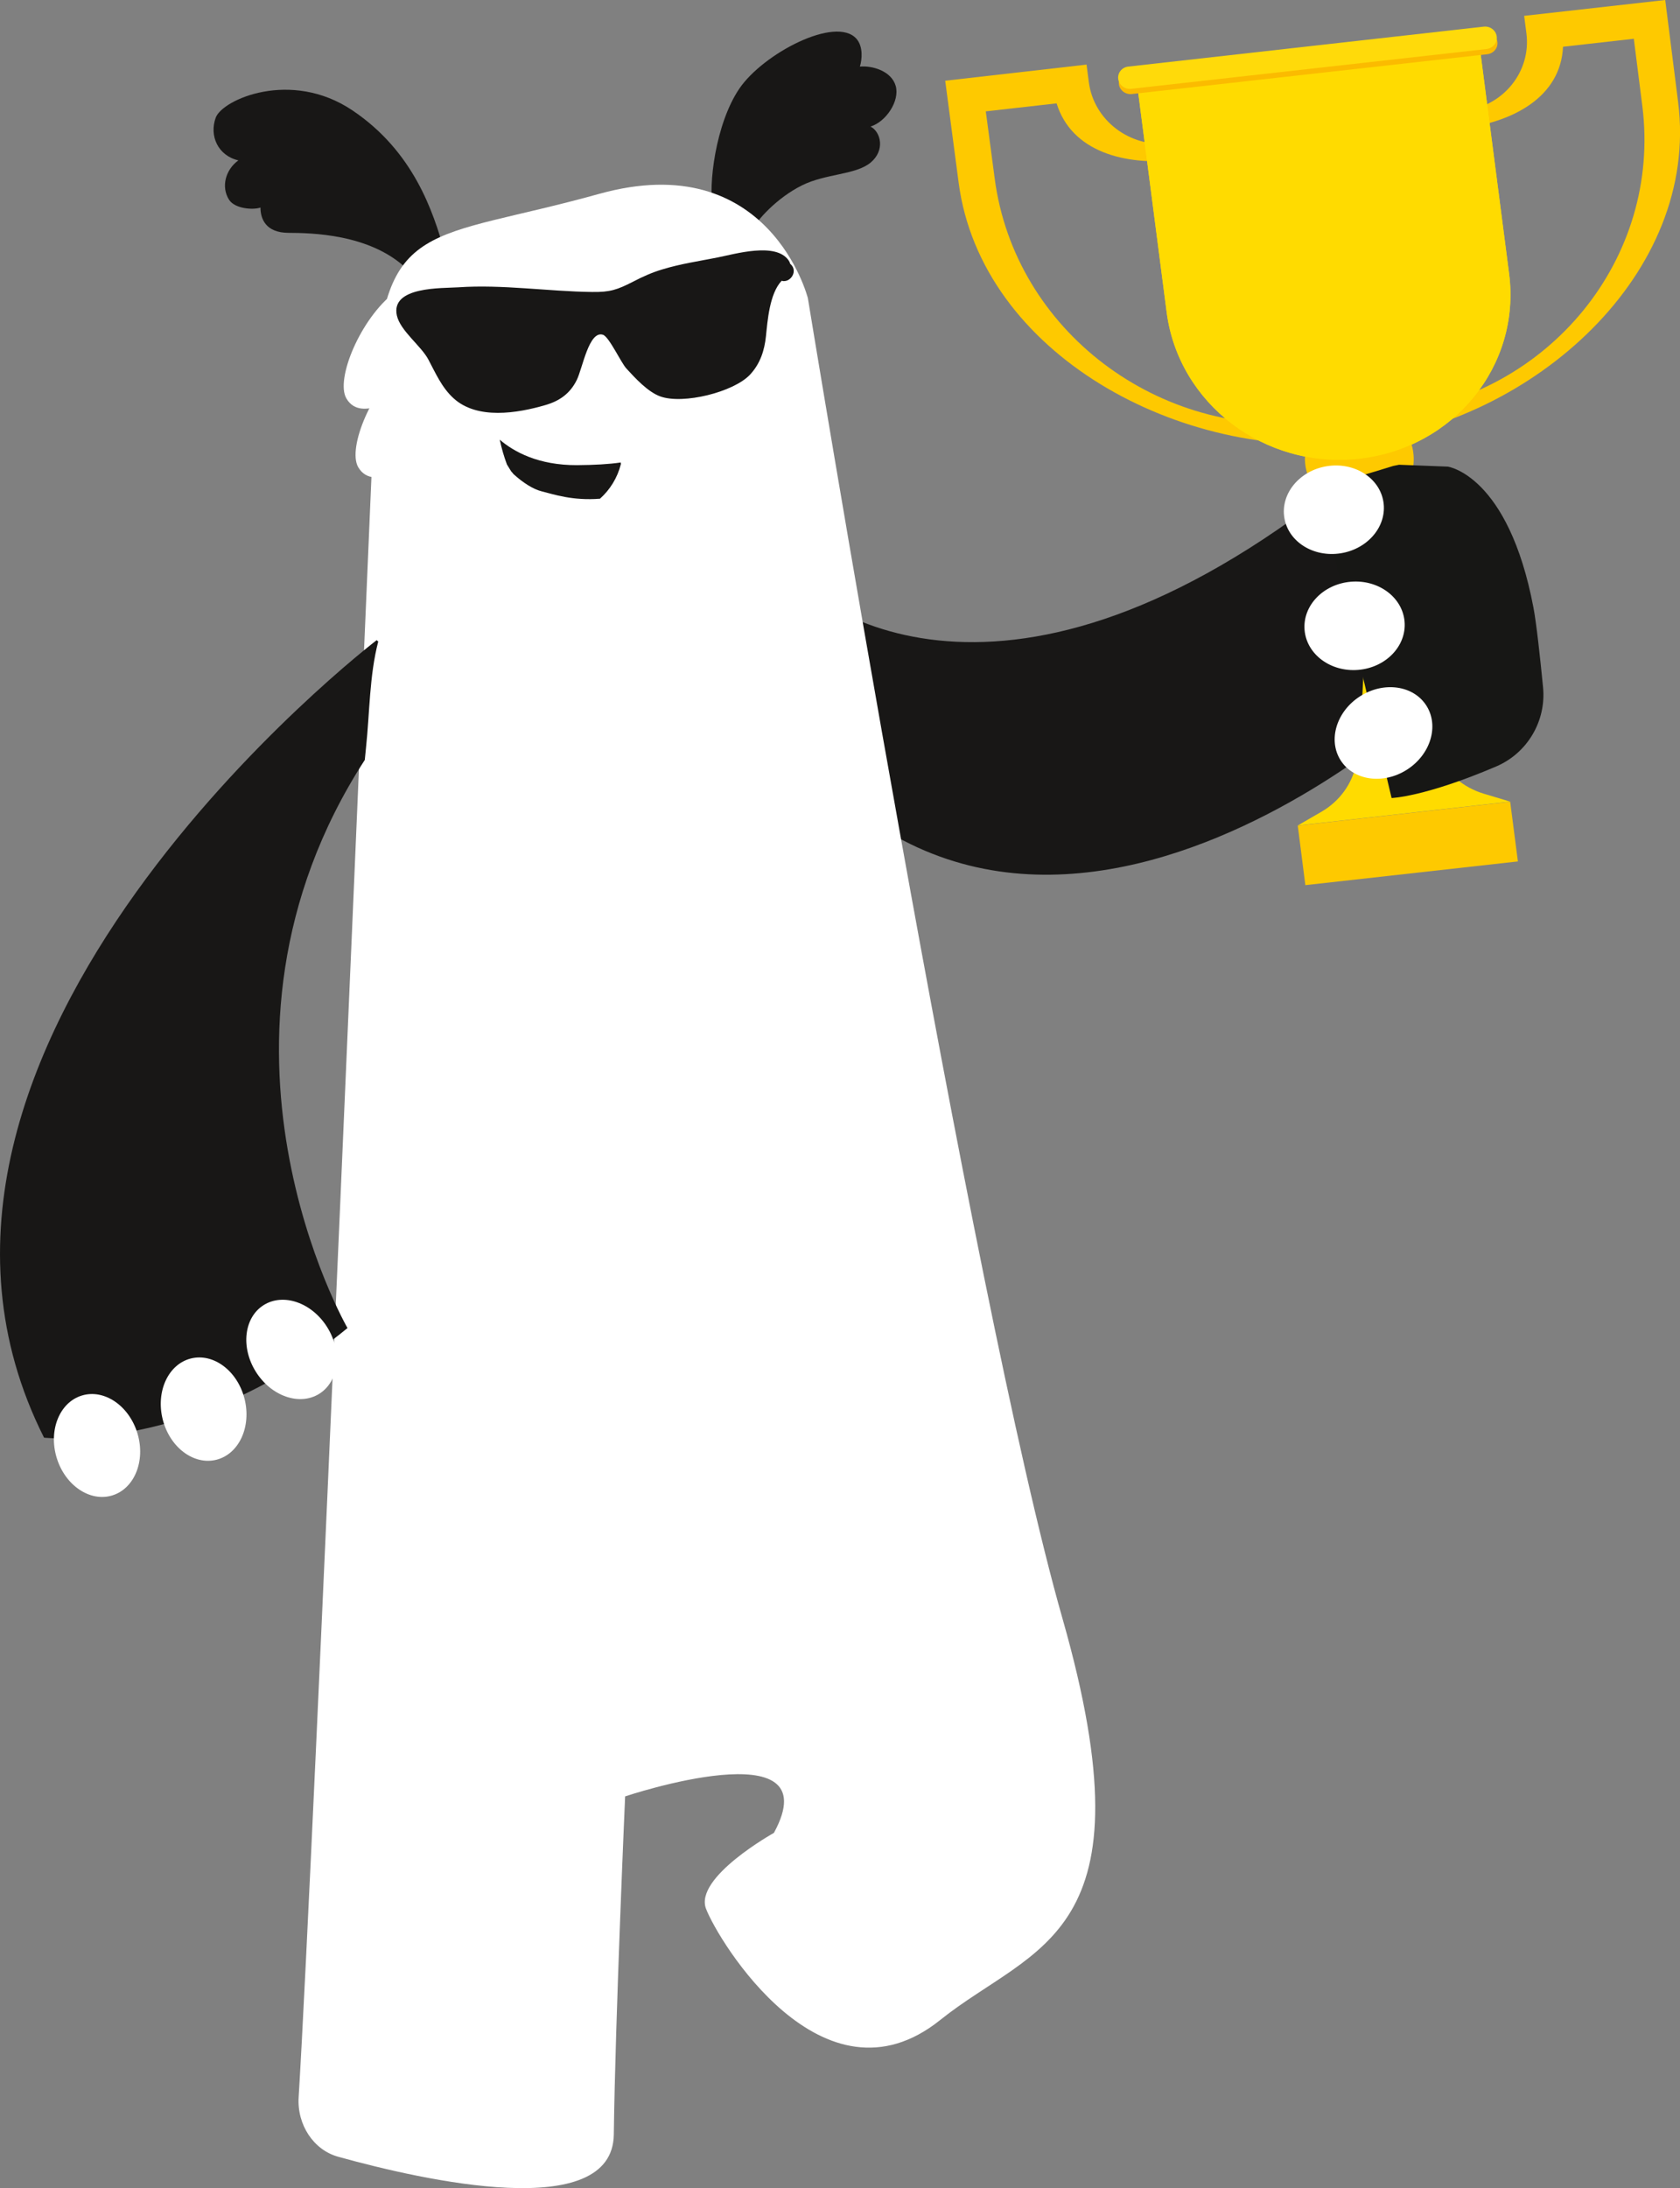 <?xml version="1.0" encoding="UTF-8"?> <svg xmlns="http://www.w3.org/2000/svg" width="474" height="617" viewBox="0 0 474 617" fill="none"><rect x="0" y="0" width="474" height="617" fill="#808080" stroke="none"/> <g clip-path="url(#clip0)"> <path d="M400.025 200.984L373.139 140.137C281.478 210.337 227.668 172.551 216.741 155.724C216.178 156.513 215.427 157.189 214.262 157.678C214.15 157.715 214.075 157.753 213.962 157.79C208.968 161.847 203.861 165.791 198.904 169.885C266.533 322.078 400.025 200.984 400.025 200.984Z" fill="#181716"></path> <path d="M125.381 70.838C122.226 59.721 116.706 42.706 99.396 31.1C82.085 19.494 62.746 28.057 60.869 33.166C58.991 38.274 61.47 43.87 67.252 45.222C63.61 47.852 62.296 52.734 64.662 56.378C66.351 58.932 71.571 59.232 73.486 58.519C73.486 61.711 74.988 65.617 81.334 65.655C87.68 65.692 104.24 65.88 114.641 75.683C114.829 74.857 125.381 70.838 125.381 70.838Z" fill="#181716"></path> <path d="M201.158 58.932C199.769 52.283 201.872 34.968 208.556 25.052C215.277 15.099 235.817 4.357 241.638 10.93C243.59 13.146 243.215 16.827 242.614 18.78C246.106 18.442 251.514 20.019 252.715 24.226C253.917 28.433 250.012 34.33 245.618 35.682C248.51 37.184 249.824 42.368 245.618 45.861C241.375 49.354 233.039 48.903 226.242 52.283C219.445 55.664 213.287 62.049 211.635 65.918L201.158 58.932Z" fill="#181716"></path> <path d="M84.262 591.346C83.774 599.121 88.468 606.22 95.377 608.136C119.71 614.897 172.882 626.841 173.182 601.863C173.595 569.449 176.374 506.536 176.374 506.536C176.374 506.536 234.577 487.042 218.355 516.827C218.355 516.827 195.787 529.372 199.204 538.236C202.584 547.101 232.136 596.116 265.256 569.599C291.954 548.227 325.562 546.687 299.765 456.355C273.967 366.061 227.931 84.059 227.931 84.059C227.931 84.059 217.041 41.279 168.976 54.687C120.912 68.059 108.032 61.336 105.929 108.511C104.051 150.428 88.393 524.414 84.262 591.346Z" fill="white"></path> <path d="M111.3 82.482C101.724 89.806 94.552 106.971 97.744 112.38C99.997 116.211 104.015 115.234 105.892 114.821L111.3 82.482Z" fill="white"></path> <path d="M114.641 101.863C105.066 109.187 97.894 126.352 101.086 131.76C103.339 135.592 107.357 134.615 109.234 134.202L114.641 101.863Z" fill="white"></path> <path d="M162.78 131.16C167.775 131.122 171.792 130.897 175.134 130.409C175.134 130.559 175.172 130.747 175.172 130.897C174.196 134.728 172.13 138.071 169.277 140.625C161.504 141.226 156.322 139.423 152.754 138.522C150.501 137.958 147.685 136.23 144.869 133.676C144.681 133.413 144.456 133.151 144.23 132.925C143.817 132.287 143.442 131.611 143.029 130.972C142.203 128.756 141.527 126.465 141.001 123.986C145.056 127.441 151.928 131.197 162.78 131.16Z" fill="#181716"></path> <path d="M129.286 81.017C141.752 80.153 154.632 82.181 167.061 82.332C172.093 82.407 174.121 81.731 178.665 79.402C181.331 78.012 183.997 76.81 186.926 75.947C192.108 74.369 197.139 73.655 202.434 72.604C207.541 71.59 218.844 68.247 222.486 73.392C222.711 73.73 222.861 74.031 222.937 74.369L222.974 74.406C225.34 76.397 222.974 79.89 220.533 79.177C217.079 82.82 216.553 90.632 216.102 94.839C215.689 98.783 214.525 102.501 211.634 105.619C207.015 110.577 192.708 114.108 186.287 111.779C182.758 110.502 179.19 106.596 176.712 103.891C175.172 102.201 171.83 94.914 170.103 94.388C166.16 93.149 164.358 103.854 162.743 107.121C160.866 110.953 157.899 113.056 153.881 114.22C145.92 116.549 134.618 118.389 127.971 112.305C124.629 109.262 122.94 105.281 120.874 101.412C118.847 97.543 112.951 93.299 111.975 88.98C110.135 80.717 124.742 81.318 129.286 81.017Z" fill="#181716"></path> <path d="M102.925 214.28C103.038 213.154 103.151 211.989 103.263 210.862C104.315 201.022 104.202 190.542 106.718 180.89L106.267 180.514C106.267 180.514 -43.259 294.884 12.429 405.386C12.429 405.386 54.786 410.044 98.044 374.474C98.044 374.474 51.444 293.833 102.925 214.28Z" fill="#181716"></path> <path d="M90.104 392.998C95.65 389.507 96.628 381.083 92.287 374.183C87.946 367.283 79.931 364.519 74.384 368.01C68.837 371.502 67.86 379.925 72.201 386.826C76.541 393.726 84.557 396.489 90.104 392.998Z" fill="white"></path> <path d="M61.07 411.607C67.442 409.991 70.988 402.291 68.99 394.409C66.992 386.527 60.206 381.448 53.834 383.064C47.462 384.68 43.916 392.38 45.914 400.262C47.912 408.144 54.698 413.223 61.07 411.607Z" fill="white"></path> <path d="M31.651 421.68C37.941 419.771 41.128 411.916 38.768 404.135C36.408 396.354 29.395 391.593 23.104 393.502C16.814 395.411 13.627 403.267 15.987 411.048C18.347 418.829 25.36 423.589 31.651 421.68Z" fill="white"></path> <path d="M382.939 124.662L392.928 116.587C437.2 111.629 468.78 72.754 463.373 29.898L460.969 10.93L440.993 13.184C440.354 27.344 426.836 34.593 411.816 36.283L410.426 36.433L411.553 31.4L412.942 31.25C424.132 30.011 432.056 20.207 430.666 9.39L430.028 4.47L469.831 0L473.474 28.809C479.594 77.036 432.769 119.103 382.939 124.662Z" fill="#FEC900"></path> <path d="M382.94 124.662L371.187 118.991C326.915 123.949 286.285 93.149 280.652 50.368L278.137 31.4L298.113 29.147C302.319 42.744 317.302 46.8 332.359 45.11L333.749 44.96L331.383 40.302L329.994 40.452C318.804 41.692 308.59 33.955 307.201 23.137L306.562 18.217L266.684 22.762L270.476 51.533C276.86 99.76 333.073 130.259 382.94 124.662Z" fill="#FEC900"></path> <path d="M383.541 129.357C356.842 132.361 332.509 113.844 329.167 88.041L320.568 21.709L417.186 10.892L425.785 77.223C429.127 103.027 410.201 126.352 383.541 129.357Z" fill="#FFDA0A"></path> <path d="M418.576 223.783C412.906 222.056 408.174 218.112 405.621 212.891L405.283 211.952C395.069 184.496 391.126 171.274 389.624 142.203L380.162 143.255C386.132 171.838 385.682 185.547 382.753 214.469L382.64 215.445C381.476 221.079 377.909 225.962 372.839 228.892L366.155 232.76L426.086 226.037L418.576 223.783Z" fill="#FFDB00"></path> <path d="M398.751 131.319C399.802 123.193 393.835 115.723 385.423 114.635C377.012 113.546 369.341 119.251 368.29 127.377C367.239 135.503 373.206 142.973 381.617 144.061C390.029 145.15 397.7 139.445 398.751 131.319Z" fill="#FEC900"></path> <path d="M383.541 129.357C356.842 132.361 332.509 113.844 329.167 88.041L320.568 21.709L417.186 10.892L425.785 77.223C429.127 103.027 410.201 126.352 383.541 129.357Z" fill="#FFDB00"></path> <path d="M419.664 15.287L319.329 26.517C317.527 26.705 315.912 25.466 315.687 23.738C315.462 22.01 316.738 20.433 318.541 20.245L418.838 9.014C420.641 8.827 422.255 10.066 422.481 11.794C422.706 13.522 421.429 15.062 419.664 15.287Z" fill="#FBBB00"></path> <path d="M419.439 13.822L319.142 25.052C317.339 25.24 315.725 24.001 315.499 22.273C315.274 20.545 316.551 18.968 318.316 18.78L418.651 7.512C420.453 7.324 422.068 8.563 422.293 10.291C422.518 12.019 421.242 13.597 419.439 13.822Z" fill="#FFDA0A"></path> <path d="M428.264 242.901L368.296 249.587L366.155 232.797L426.086 226.074L428.264 242.901Z" fill="#FEC900"></path> <path d="M393.078 131.385C386.432 133.488 379.335 135.517 371.862 137.395L392.628 225.022C392.628 225.022 401.903 224.759 422.142 216.121C430.929 212.365 436.299 203.313 435.36 193.772C434.534 185.321 433.483 175.706 432.657 171.349C425.56 133.901 408.474 131.573 408.474 131.573L394.731 131.047L393.078 131.385Z" fill="#171715"></path> <path d="M396.954 217.035C403.632 212.771 406.088 204.68 402.44 198.962C398.792 193.243 390.42 192.064 383.742 196.327C377.063 200.59 374.607 208.682 378.256 214.4C381.904 220.118 390.276 221.298 396.954 217.035Z" fill="white"></path> <path d="M383.209 188.891C391.001 188.247 396.858 182.162 396.292 175.298C395.725 168.434 388.949 163.392 381.157 164.036C373.365 164.679 367.508 170.765 368.075 177.629C368.641 184.492 375.417 189.535 383.209 188.891Z" fill="white"></path> <path d="M378.315 156.005C386.034 154.762 391.407 148.258 390.316 141.479C389.224 134.7 382.082 130.213 374.363 131.456C366.643 132.7 361.271 139.203 362.362 145.982C363.453 152.761 370.596 157.249 378.315 156.005Z" fill="white"></path> </g> <defs> <clipPath id="clip0"> <rect width="474" height="617" fill="white"></rect> </clipPath> </defs> </svg> 